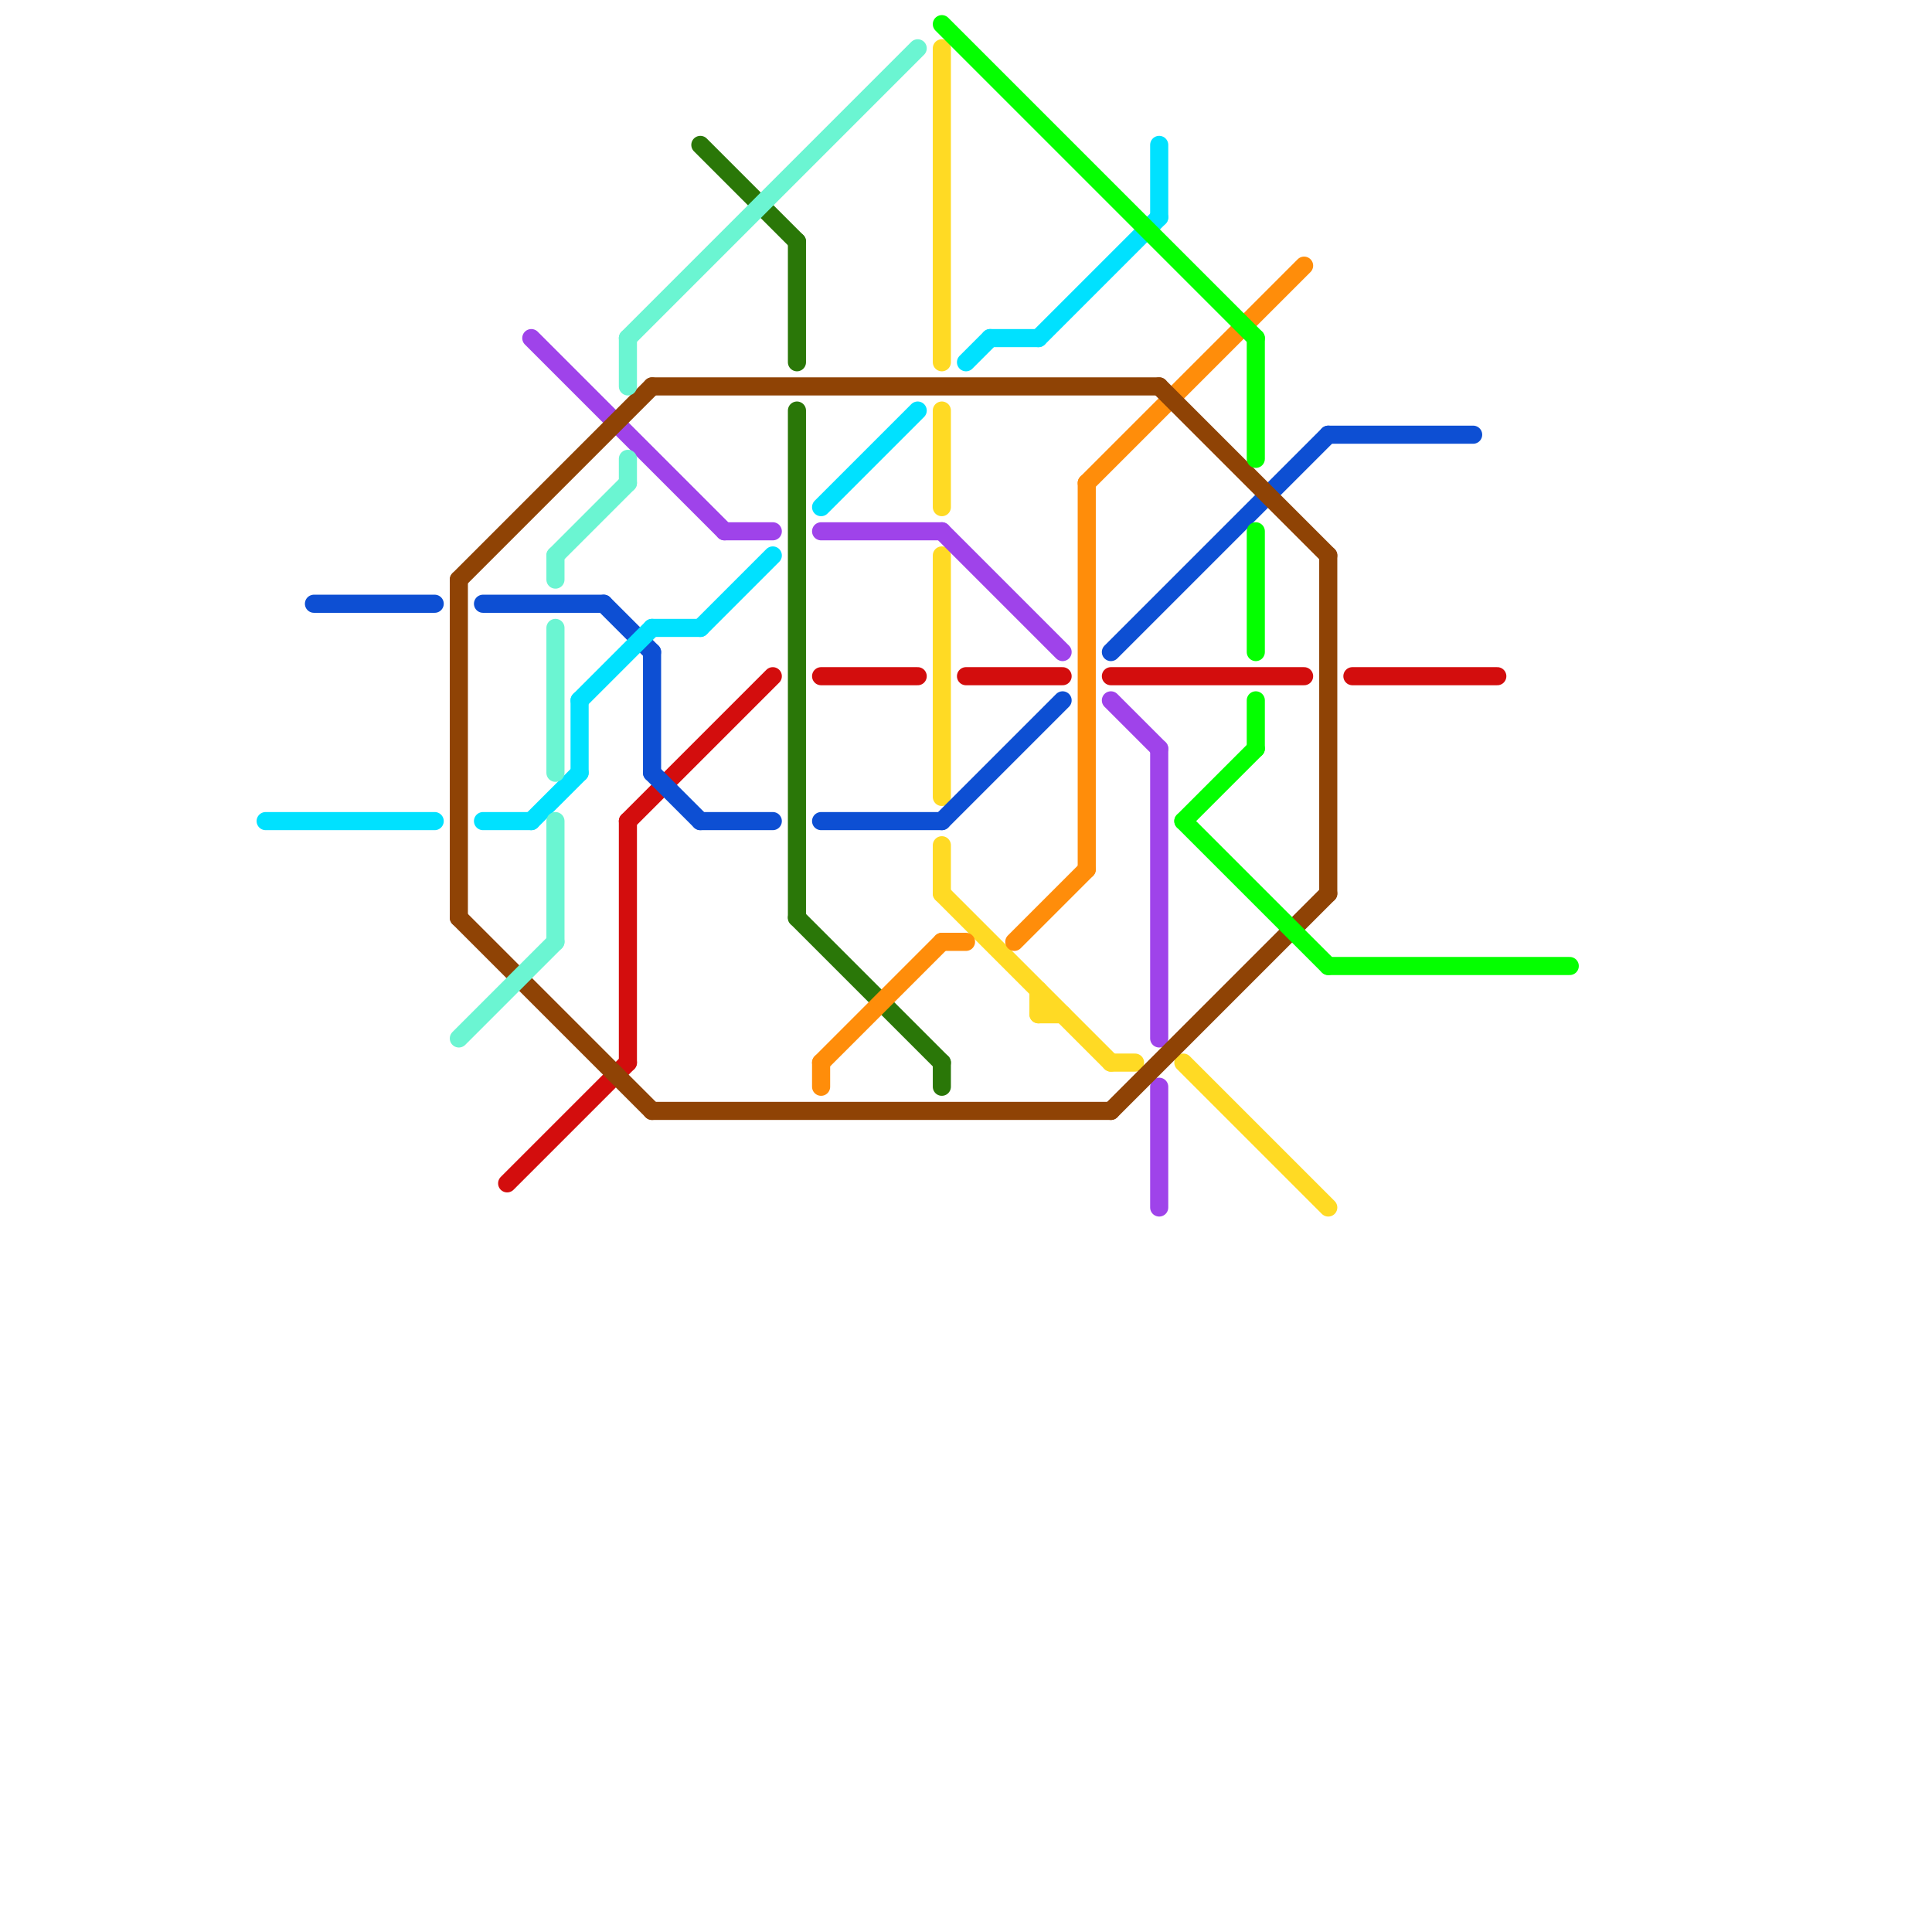 
<svg version="1.1" xmlns="http://www.w3.org/2000/svg" viewBox="0 0 80 80">
<style>text { font: 1px Helvetica; font-weight: 600; white-space: pre; dominant-baseline: central; } line { stroke-width: 0.75; fill: none; stroke-linecap: round; stroke-linejoin: round; } .c0 { stroke: #ffda24 } .c1 { stroke: #d30d0d } .c2 { stroke: #2a7708 } .c3 { stroke: #0d4fd3 } .c4 { stroke: #ff8d0a } .c5 { stroke: #9f43ea } .c6 { stroke: #8f4305 } .c7 { stroke: #00e1ff } .c8 { stroke: #04ff00 } .c9 { stroke: #6bf5d2 } .w2 { stroke-width: .75; }</style><defs></defs><line class="c0 " x1="39" y1="17" x2="39" y2="21"/><line class="c0 " x1="39" y1="37" x2="46" y2="44"/><line class="c0 " x1="39" y1="23" x2="39" y2="33"/><line class="c0 " x1="43" y1="42" x2="44" y2="42"/><line class="c0 " x1="39" y1="2" x2="39" y2="15"/><line class="c0 " x1="49" y1="44" x2="55" y2="50"/><line class="c0 " x1="39" y1="35" x2="39" y2="37"/><line class="c0 " x1="46" y1="44" x2="47" y2="44"/><line class="c0 " x1="43" y1="41" x2="43" y2="42"/><line class="c1 " x1="26" y1="34" x2="26" y2="44"/><line class="c1 " x1="21" y1="49" x2="26" y2="44"/><line class="c1 " x1="56" y1="28" x2="62" y2="28"/><line class="c1 " x1="34" y1="28" x2="38" y2="28"/><line class="c1 " x1="46" y1="28" x2="54" y2="28"/><line class="c1 " x1="26" y1="34" x2="32" y2="28"/><line class="c1 " x1="40" y1="28" x2="44" y2="28"/><line class="c2 " x1="39" y1="44" x2="39" y2="45"/><line class="c2 " x1="33" y1="10" x2="33" y2="15"/><line class="c2 " x1="33" y1="17" x2="33" y2="38"/><line class="c2 " x1="29" y1="6" x2="33" y2="10"/><line class="c2 " x1="33" y1="38" x2="39" y2="44"/><line class="c3 " x1="13" y1="25" x2="18" y2="25"/><line class="c3 " x1="27" y1="32" x2="29" y2="34"/><line class="c3 " x1="34" y1="34" x2="39" y2="34"/><line class="c3 " x1="27" y1="27" x2="27" y2="32"/><line class="c3 " x1="46" y1="27" x2="55" y2="18"/><line class="c3 " x1="55" y1="18" x2="61" y2="18"/><line class="c3 " x1="25" y1="25" x2="27" y2="27"/><line class="c3 " x1="20" y1="25" x2="25" y2="25"/><line class="c3 " x1="29" y1="34" x2="32" y2="34"/><line class="c3 " x1="39" y1="34" x2="44" y2="29"/><line class="c4 " x1="39" y1="39" x2="40" y2="39"/><line class="c4 " x1="34" y1="44" x2="34" y2="45"/><line class="c4 " x1="42" y1="39" x2="45" y2="36"/><line class="c4 " x1="34" y1="44" x2="39" y2="39"/><line class="c4 " x1="45" y1="20" x2="54" y2="11"/><line class="c4 " x1="45" y1="20" x2="45" y2="36"/><line class="c5 " x1="48" y1="31" x2="48" y2="43"/><line class="c5 " x1="48" y1="45" x2="48" y2="50"/><line class="c5 " x1="46" y1="29" x2="48" y2="31"/><line class="c5 " x1="30" y1="22" x2="32" y2="22"/><line class="c5 " x1="34" y1="22" x2="39" y2="22"/><line class="c5 " x1="39" y1="22" x2="44" y2="27"/><line class="c5 " x1="22" y1="14" x2="30" y2="22"/><line class="c6 " x1="55" y1="23" x2="55" y2="37"/><line class="c6 " x1="48" y1="16" x2="55" y2="23"/><line class="c6 " x1="19" y1="38" x2="27" y2="46"/><line class="c6 " x1="19" y1="24" x2="19" y2="38"/><line class="c6 " x1="27" y1="46" x2="46" y2="46"/><line class="c6 " x1="19" y1="24" x2="27" y2="16"/><line class="c6 " x1="46" y1="46" x2="55" y2="37"/><line class="c6 " x1="27" y1="16" x2="48" y2="16"/><line class="c7 " x1="43" y1="14" x2="48" y2="9"/><line class="c7 " x1="34" y1="21" x2="38" y2="17"/><line class="c7 " x1="40" y1="15" x2="41" y2="14"/><line class="c7 " x1="20" y1="34" x2="22" y2="34"/><line class="c7 " x1="22" y1="34" x2="24" y2="32"/><line class="c7 " x1="48" y1="6" x2="48" y2="9"/><line class="c7 " x1="24" y1="29" x2="27" y2="26"/><line class="c7 " x1="11" y1="34" x2="18" y2="34"/><line class="c7 " x1="29" y1="26" x2="32" y2="23"/><line class="c7 " x1="24" y1="29" x2="24" y2="32"/><line class="c7 " x1="27" y1="26" x2="29" y2="26"/><line class="c7 " x1="41" y1="14" x2="43" y2="14"/><line class="c8 " x1="49" y1="34" x2="55" y2="40"/><line class="c8 " x1="49" y1="34" x2="52" y2="31"/><line class="c8 " x1="52" y1="22" x2="52" y2="27"/><line class="c8 " x1="52" y1="29" x2="52" y2="31"/><line class="c8 " x1="52" y1="14" x2="52" y2="19"/><line class="c8 " x1="55" y1="40" x2="65" y2="40"/><line class="c8 " x1="39" y1="1" x2="52" y2="14"/><line class="c9 " x1="26" y1="14" x2="38" y2="2"/><line class="c9 " x1="23" y1="26" x2="23" y2="32"/><line class="c9 " x1="19" y1="43" x2="23" y2="39"/><line class="c9 " x1="23" y1="23" x2="26" y2="20"/><line class="c9 " x1="23" y1="34" x2="23" y2="39"/><line class="c9 " x1="23" y1="23" x2="23" y2="24"/><line class="c9 " x1="26" y1="19" x2="26" y2="20"/><line class="c9 " x1="26" y1="14" x2="26" y2="16"/>
</svg>
